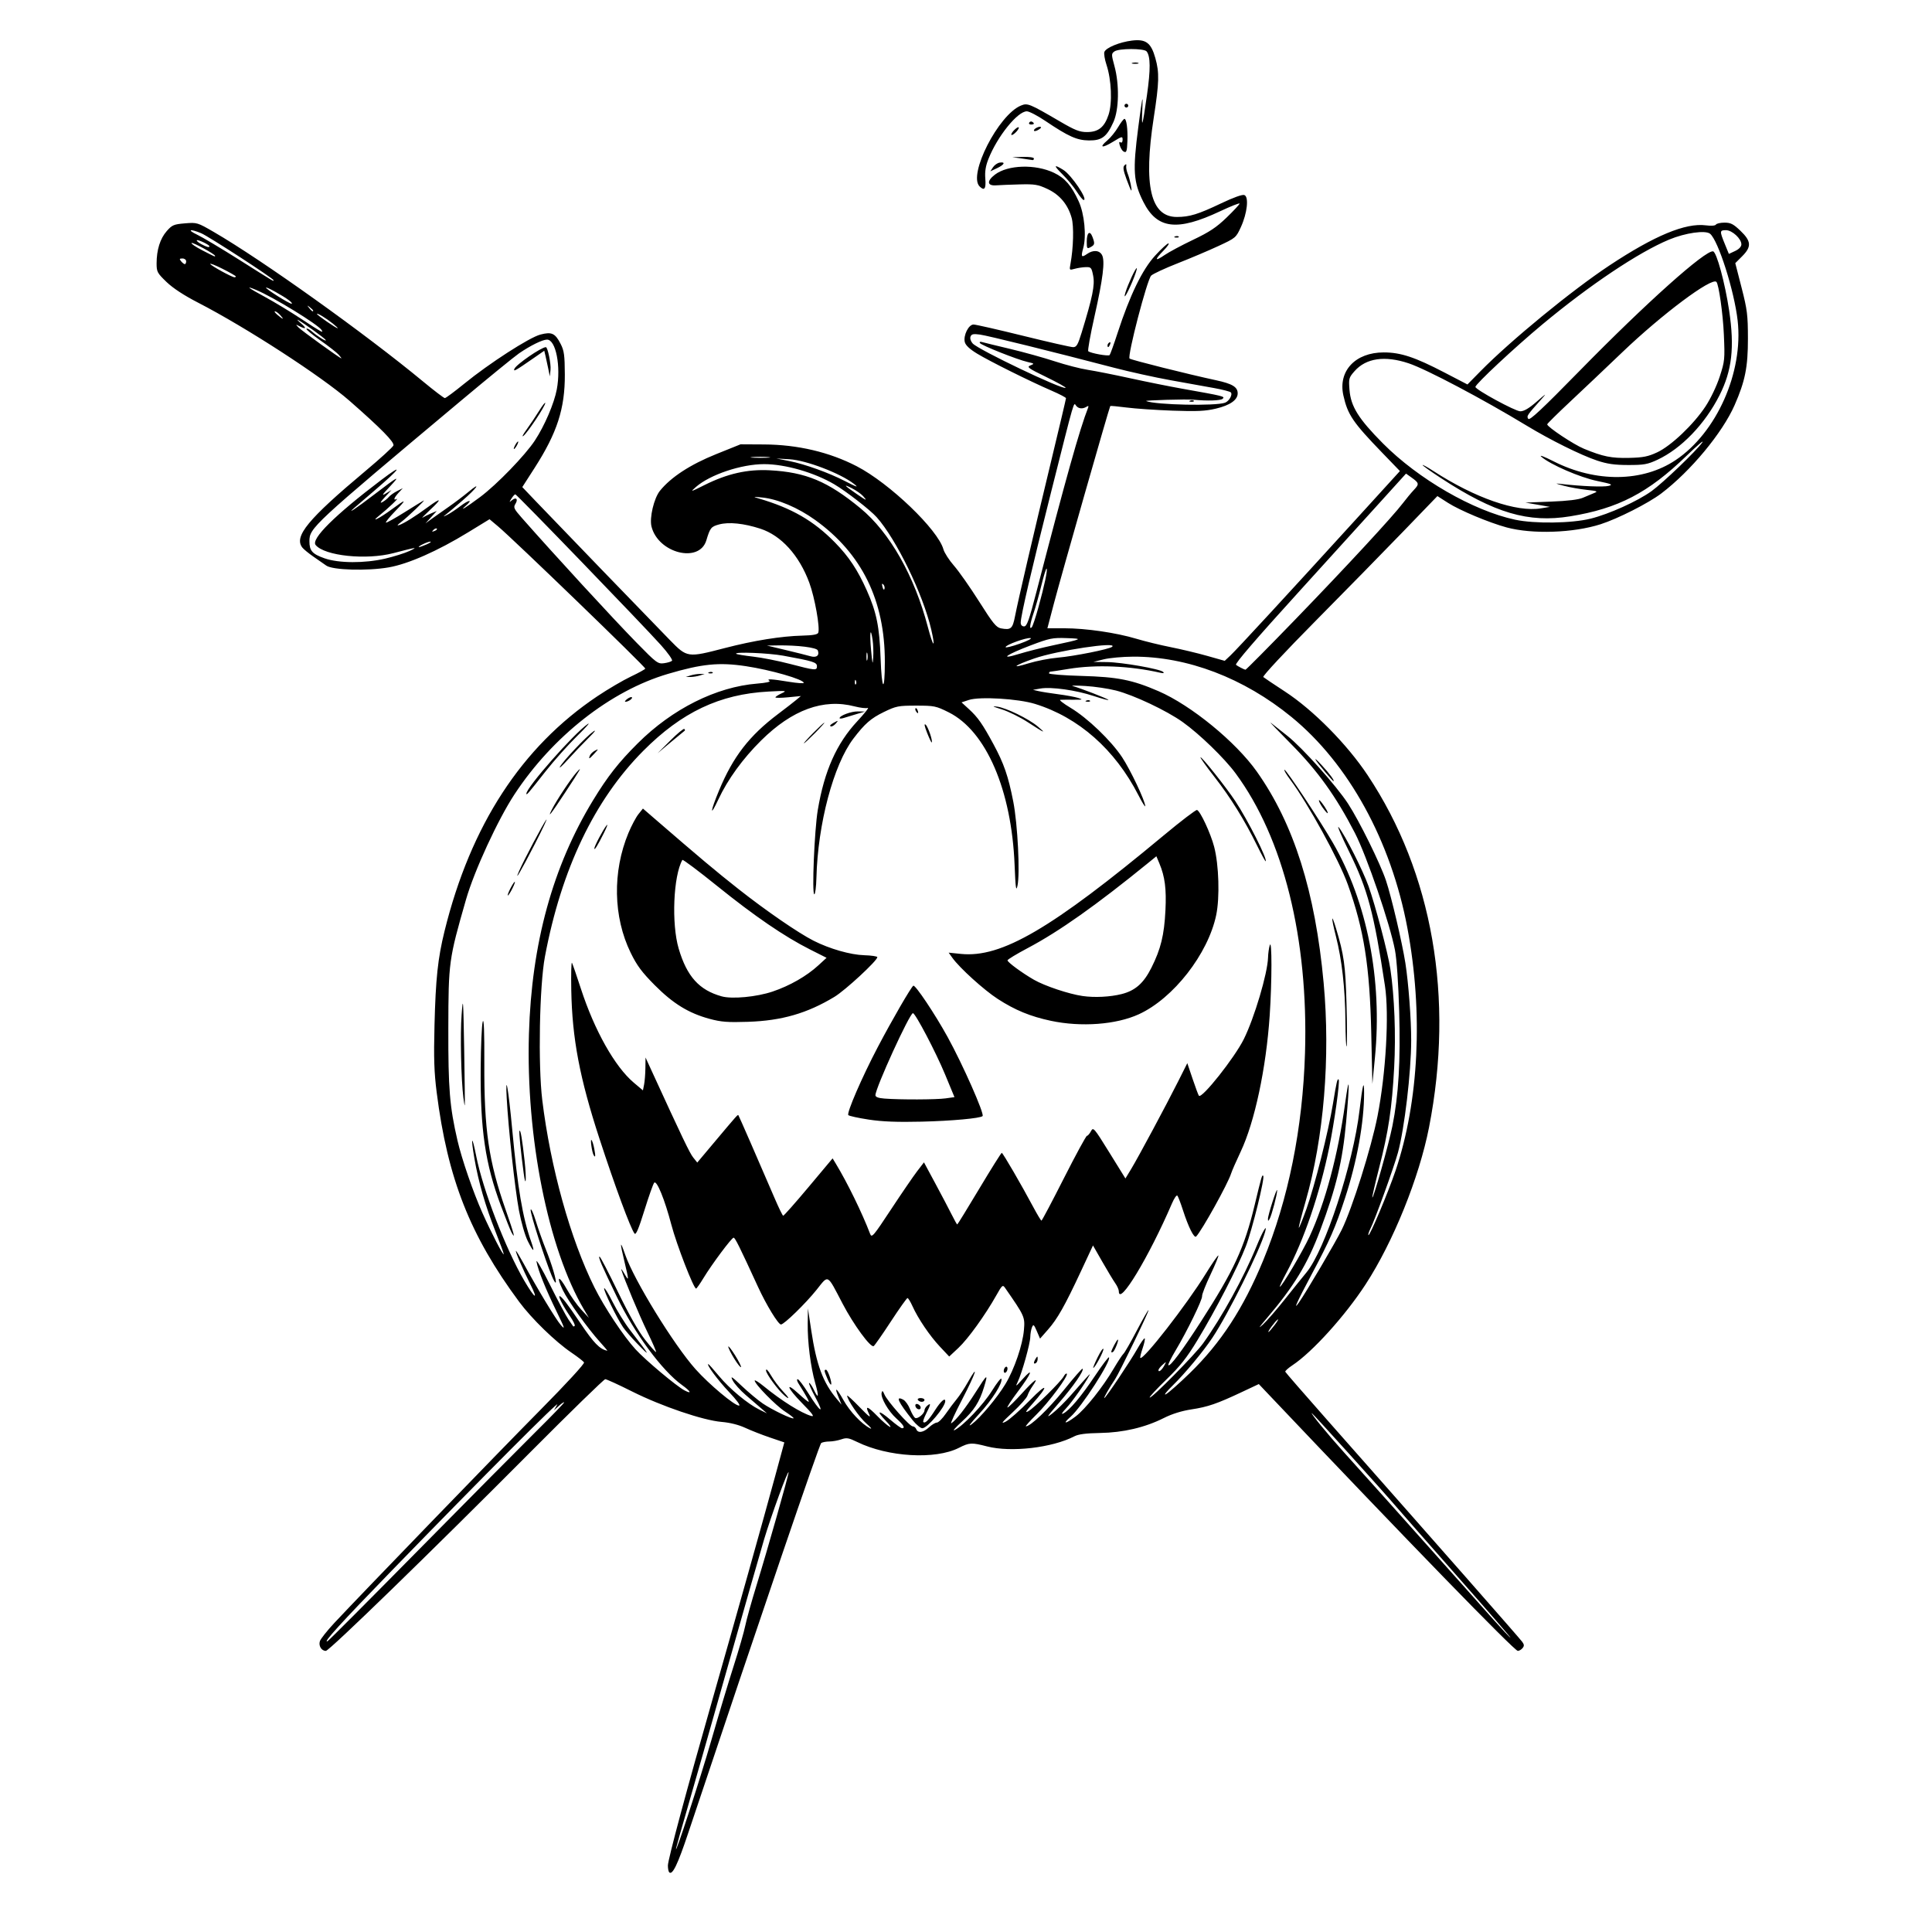 <?xml version="1.0" encoding="UTF-8" standalone="no"?>
<!-- Created with Inkscape (http://www.inkscape.org/) -->

<svg
   version="1.1"
   id="svg1"
   width="1024"
   height="1024"
   viewBox="0 0 1024 1024"
   sodipodi:docname="pumkin nl.svg"
   inkscape:version="1.3.2 (091e20e, 2023-11-25, custom)"
   xmlns:inkscape="http://www.inkscape.org/namespaces/inkscape"
   xmlns:sodipodi="http://sodipodi.sourceforge.net/DTD/sodipodi-0.dtd"
   xmlns="http://www.w3.org/2000/svg"
   xmlns:svg="http://www.w3.org/2000/svg">
  <defs
     id="defs1" />
  <sodipodi:namedview
     id="namedview1"
     pagecolor="#ffffff"
     bordercolor="#666666"
     borderopacity="1.0"
     inkscape:showpageshadow="2"
     inkscape:pageopacity="0.0"
     inkscape:pagecheckerboard="0"
     inkscape:deskcolor="#d1d1d1"
     inkscape:zoom="0.74023438"
     inkscape:cx="511.32454"
     inkscape:cy="512"
     inkscape:window-width="1920"
     inkscape:window-height="991"
     inkscape:window-x="1911"
     inkscape:window-y="-9"
     inkscape:window-maximized="1"
     inkscape:current-layer="g1" />
  <g
     inkscape:groupmode="layer"
     inkscape:label="Image"
     id="g1">
    <path
       style="fill:#000000"
       d="M 354.694,992.361 C 354.312,991.979 354,990.366 354,988.776 c 0,-3.117 9.812,-39.636 23.988,-89.276 11.634,-40.74 26.727,-94.52 32.835,-117 l 4.89,-18 -7.607,-2.577 C 403.923,760.506 398.025,758.194 395,756.785 c -3.448,-1.606 -8.112,-2.777 -12.5,-3.139 -9.812,-0.809 -31.821,-8.29 -47.491,-16.142 C 327.87,733.927 321.475,731 320.799,731 c -0.676,0 -18.579,17.438 -39.784,38.75 C 228.629,822.402 174.508,875 172.717,875 c -2.323,0 -3.962,-2.653 -3.173,-5.138 0.39,-1.228 3.893,-5.638 7.784,-9.798 14.958,-15.992 86.237,-89.683 109.023,-112.713 13.881,-14.03 23.606,-24.612 23.209,-25.255 -0.376,-0.608 -3.434,-2.974 -6.794,-5.256 -8.489,-5.765 -20.983,-17.918 -27.591,-26.838 C 249.114,654.825 237.249,624.702 231.452,579 c -1.355,-10.687 -1.597,-18.085 -1.161,-35.5 0.622,-24.813 1.766,-35.552 5.327,-50 13.828,-56.106 40.872,-97.653 81.053,-124.522 5.625,-3.761 13.625,-8.451 17.778,-10.422 4.153,-1.971 7.551,-3.855 7.551,-4.187 0,-1.042 -69.801,-68.479 -78.019,-75.375 l -4.519,-3.792 -11.307,6.921 c -16.259,9.953 -31.808,16.815 -42.156,18.604 -11.401,1.972 -29.619,1.451 -33.045,-0.944 -1.35,-0.944 -4.48,-3.122 -6.955,-4.84 -2.475,-1.718 -5.062,-3.844 -5.75,-4.724 -4.591,-5.878 2.954,-15.031 33.46,-40.595 7.795,-6.532 14.461,-12.607 14.812,-13.5 0.67,-1.702 -6.575,-9.076 -23.282,-23.7 C 170.437,199.466 130.231,173.409 105,160.42 97.519,156.569 91.665,152.733 88.25,149.443 83.363,144.736 83,144.058 83,139.636 c 0,-7.182 1.869,-13.157 5.358,-17.133 2.852,-3.25 3.74,-3.629 9.642,-4.121 6.395,-0.533 6.641,-0.459 15.275,4.545 25.737,14.92 80.36,53.948 111.016,79.322 5.814,4.812 10.984,8.75 11.489,8.75 0.504,0 5.148,-3.447 10.318,-7.66 13.194,-10.75 34.39,-24.434 40.267,-25.994 6.023,-1.599 7.874,-0.752 10.786,4.938 1.843,3.601 2.167,5.967 2.218,16.217 0.09,18.035 -4.076,30.911 -16.016,49.502 l -6.525,10.16 6.828,7.169 c 8.872,9.316 61.584,63.889 71.398,73.919 9.165,9.367 9.288,9.385 29.015,4.261 15.45,-4.013 30.027,-6.351 41.27,-6.62 5.449,-0.13 7.993,-0.592 8.347,-1.514 1.016,-2.648 -1.845,-18.672 -4.731,-26.5 -5.364,-14.549 -14.899,-25.069 -25.979,-28.666 -8.723,-2.831 -16.639,-3.648 -21.825,-2.252 -4.26,1.147 -4.773,1.786 -6.777,8.438 -3.713,12.323 -25.515,6.838 -29.067,-7.313 -1.16,-4.621 1.302,-15.034 4.485,-18.969 5.839,-7.218 16.051,-13.881 29.708,-19.381 l 13,-5.236 12.5,0.069 c 17.788,0.098 34.646,4.069 49.12,11.57 17.384,9.009 43.031,33.602 45.92,44.033 0.507,1.831 3.038,5.746 5.626,8.701 2.587,2.955 8.582,11.504 13.321,18.999 7.316,11.568 9.063,13.71 11.565,14.177 5.253,0.981 6.136,0.222 7.422,-6.386 1.672,-8.59 9.473,-42.096 18.981,-81.531 C 561.38,226.78 565,211.448 565,211.063 c 0,-0.386 -3.487,-2.208 -7.75,-4.05 -11.362,-4.909 -32.615,-15.483 -39.373,-19.588 -3.917,-2.38 -6.087,-4.413 -6.511,-6.102 -0.883,-3.519 2.004,-9.323 4.638,-9.323 1.12,0 12.97,2.7 26.333,6 13.363,3.3 25.261,6 26.442,6 1.805,0 2.523,-1.23 4.525,-7.75 5.786,-18.849 7.059,-25.111 6.108,-30.036 -0.849,-4.396 -1.113,-4.709 -3.911,-4.635 -1.65,0.043 -4.298,0.445 -5.884,0.892 -2.843,0.802 -2.875,0.765 -2.254,-2.579 1.575,-8.475 1.874,-19.98 0.634,-24.408 -1.991,-7.11 -6.307,-12.271 -12.815,-15.321 -5.012,-2.349 -6.74,-2.636 -14.681,-2.43 -4.95,0.128 -10.564,0.353 -12.475,0.5 -4.84,0.372 -5.158,-2.267 -0.685,-5.678 6.837,-5.215 21.431,-5.661 31.31,-0.957 5.787,2.755 9.254,6.767 13.091,15.147 3.016,6.588 4.158,18.341 2.401,24.705 -1.308,4.737 -0.979,5.25 2.016,3.152 3.211,-2.249 6.554,-2.009 7.935,0.571 1.676,3.131 0.532,12.383 -4.058,32.827 -2.161,9.625 -3.615,17.79 -3.232,18.145 1.157,1.07 10.651,2.783 11.322,2.044 0.344,-0.379 2.256,-5.695 4.249,-11.815 6.492,-19.928 13.062,-33.469 19.814,-40.838 3.294,-3.595 6.49,-6.536 7.103,-6.536 0.613,0 -0.552,1.706 -2.589,3.792 -4.905,5.023 -4.687,5.978 0.547,2.394 2.337,-1.601 9.159,-5.249 15.16,-8.108 8.655,-4.124 12.323,-6.563 17.75,-11.802 3.762,-3.632 6.84,-6.952 6.84,-7.378 0,-0.426 -4.612,1.395 -10.25,4.047 -22.885,10.765 -33.463,9.492 -40.73,-4.904 -5.304,-10.506 -5.718,-16.532 -2.718,-39.54 2.121,-16.273 2.528,-18.229 2.182,-10.5 -0.543,12.148 -0.059,10.836 2.431,-6.584 1.943,-13.592 1.89,-20.54 -0.176,-23.166 -1.325,-1.683 -14.781,-1.671 -17.087,0.015 -1.64,1.199 -1.638,1.605 0.032,7.75 2.651,9.755 2.413,23.088 -0.53,29.636 -3.54,7.877 -6.175,9.861 -12.987,9.784 C 570.788,74.363 566.332,72.368 554,64.058 c -4.125,-2.779 -8.511,-5.054 -9.747,-5.056 -4.921,-0.006 -15.606,13.242 -20.36,25.244 -1.494,3.771 -1.961,6.736 -1.655,10.504 0.433,5.332 -0.505,6.583 -3.038,4.05 -6.201,-6.201 9.997,-37.911 21.88,-42.833 3.542,-1.467 4.455,-1.096 20.882,8.504 C 569.762,69.028 572.242,70 576.077,70 c 6.084,0 9.281,-2.553 11.478,-9.166 2.063,-6.21 1.552,-18.515 -1.1,-26.52 -0.945,-2.853 -1.439,-5.913 -1.099,-6.801 0.863,-2.249 8.088,-5.214 14.65,-6.012 7.333,-0.892 10.075,1.167 12.35,9.276 2.19,7.806 2.055,12.774 -0.865,31.724 -5.54,35.957 -1.663,52.511 12.292,52.494 6.697,-0.008 11.247,-1.407 23.383,-7.189 6.587,-3.139 11.32,-4.833 12.373,-4.428 2.471,0.948 1.545,9.575 -1.815,16.914 -2.618,5.718 -2.77,5.846 -12.009,10.134 -5.147,2.389 -14.832,6.494 -21.523,9.122 -6.691,2.628 -13.004,5.56 -14.03,6.516 -2.142,1.995 -12.765,42.777 -11.456,43.98 0.797,0.733 30.832,8.266 45.793,11.486 8.671,1.866 11.5,3.576 11.5,6.952 0,3.49 -4.029,6.321 -11.524,8.094 -5.623,1.331 -10.08,1.54 -22.976,1.079 -8.8,-0.315 -19.767,-1.062 -24.37,-1.659 -4.604,-0.598 -8.502,-0.954 -8.663,-0.791 -0.47,0.476 -26.027,90.004 -29.844,104.546 l -3.478,13.25 9.049,0 c 11.326,0 27.421,2.348 38.114,5.56 4.505,1.353 12.692,3.353 18.192,4.444 5.5,1.091 14.19,3.168 19.312,4.617 l 9.312,2.635 3.06,-2.878 c 3.385,-3.184 30.907,-33.031 66.558,-72.183 l 23.242,-25.524 -9.258,-9.586 c -15.711,-16.268 -18.407,-20.238 -20.706,-30.496 -2.904,-12.958 6.355,-22.82 21.408,-22.804 8.999,0.01 16.45,2.479 32.212,10.675 l 12.14,6.312 6.86,-6.978 c 16.057,-16.333 48.313,-42.795 68.36,-56.08 23.898,-15.837 40.384,-22.691 51.176,-21.278 2.791,0.366 4.931,0.199 5.309,-0.412 0.348,-0.564 2.399,-1.025 4.557,-1.025 3.265,0 4.682,0.727 8.441,4.329 5.753,5.513 5.945,8.444 0.884,13.505 l -3.634,3.634 3.342,13.016 c 3.002,11.693 3.344,14.44 3.36,27.016 0.019,15.038 -1.484,22.537 -7.064,35.233 -6.473,14.728 -23.337,35.037 -38.87,46.812 -6.802,5.156 -22.984,13.365 -32.139,16.304 -14.437,4.634 -36.266,5.37 -49.861,1.681 -9.289,-2.521 -24.806,-9.024 -31.029,-13.005 l -5.626,-3.599 -18.131,18.787 c -9.972,10.333 -30.944,31.733 -46.603,47.557 -16.111,16.28 -28.068,29.118 -27.541,29.572 0.512,0.441 5.655,3.887 11.43,7.658 15.035,9.816 32.929,27.912 43.874,44.37 34.438,51.784 45.979,117.973 32.541,186.63 -5.213,26.636 -19.003,60.782 -33.607,83.219 -10.854,16.676 -28.241,35.906 -38.756,42.865 -2.264,1.498 -3.989,3.056 -3.834,3.463 0.155,0.406 9.957,11.69 21.782,25.075 62.817,71.102 102.409,116.138 103.837,118.114 1.051,1.455 1.078,2.162 0.128,3.307 -0.665,0.801 -1.789,1.457 -2.498,1.457 -1.812,0 -59.229,-59.088 -131.623,-135.454 l -5.656,-5.967 -8.844,4.163 c -13.351,6.285 -18.147,7.939 -26.852,9.259 -5.141,0.779 -10.297,2.386 -14.586,4.546 -10.009,5.04 -21.557,7.75 -33.906,7.956 -7.337,0.122 -11.418,0.652 -13.549,1.757 -11.762,6.105 -33.579,8.635 -46.282,5.368 -8.27,-2.127 -9.362,-2.071 -14.961,0.766 -12.488,6.328 -37.519,4.881 -53.881,-3.116 -4.478,-2.189 -5.606,-2.377 -8.399,-1.404 -1.774,0.619 -4.621,1.132 -6.327,1.14 -1.705,0.008 -3.659,0.37 -4.34,0.802 -1.001,0.636 -32.052,91.686 -70.483,206.682 -5.607,16.777 -8.396,22.548 -10.083,20.861 z M 376.985,922.5 c 3.794,-13.2 9.137,-30.975 11.874,-39.5 2.737,-8.525 5.507,-18.142 6.155,-21.37 0.648,-3.229 3.346,-12.904 5.996,-21.5 5.596,-18.155 17.008,-58.339 16.955,-59.7 -0.082,-2.111 -9.282,23.047 -13.008,35.57 -2.209,7.425 -11.014,38.25 -19.566,68.5 -8.553,30.25 -18.04,63.55 -21.084,74 -3.044,10.45 -5.713,19.9 -5.933,21 -1.247,6.249 12.78,-36.71 18.612,-57 z m -155.129,-101 c 26.031,-26.4 54.037,-54.644 62.236,-62.765 C 292.292,750.614 299,743.673 299,743.311 c 0,-0.363 -1.215,0.432 -2.699,1.765 l -2.699,2.424 1.748,-3 c 1.869,-3.208 -38.542,37.32 -87.77,88.023 -27.046,27.856 -36.744,38.52 -33.983,37.366 C 174.109,869.675 195.825,847.9 221.856,821.5 Z m 550.928,14.41 C 757.228,818.26 742.7,801.704 740.5,799.117 733.364,790.728 695.718,749 695.287,749 c -0.756,0 8.528,11.317 16.953,20.665 15.113,16.768 29.294,32.609 49.878,55.715 11.21,12.584 24.342,27.322 29.181,32.75 4.84,5.428 9.018,9.87 9.285,9.87 0.267,0 -12.243,-14.441 -27.799,-32.09 z M 492.406,756.5 c 1.484,-1.375 3.359,-2.5 4.167,-2.5 0.808,0 2.922,-2.105 4.698,-4.677 1.776,-2.572 4.389,-6.06 5.806,-7.75 1.417,-1.69 4.053,-5.687 5.857,-8.882 6.252,-11.07 4.211,-4.783 -2.855,8.797 -3.905,7.504 -6.564,13.312 -5.909,12.907 2.532,-1.565 7.567,-7.996 13.08,-16.708 6.096,-9.634 6.553,-9.905 4.327,-2.568 -2.42,7.973 -5.291,12.454 -11.785,18.389 -3.46,3.163 -5.167,5.169 -3.792,4.458 4.732,-2.447 15.147,-13.428 19.768,-20.843 2.546,-4.086 4.791,-6.945 4.988,-6.354 0.756,2.269 -4.91,11.199 -11.931,18.8 -4.637,5.02 -6.041,6.978 -3.825,5.332 4.552,-3.381 13.586,-14.153 17.923,-21.372 4.698,-7.819 9.107,-20.709 9.777,-28.581 0.592,-6.962 0.426,-7.333 -10.003,-22.357 -1.228,-1.77 -1.569,-1.476 -4.645,4 -5.819,10.36 -14.982,23.071 -20.045,27.807 l -4.907,4.59 -4.931,-5.243 C 492.785,708.018 486.583,698.86 483.598,692.227 482.552,689.902 481.38,688 480.993,688 c -0.387,0 -4.359,5.593 -8.828,12.428 -4.468,6.836 -8.561,12.699 -9.096,13.029 -1.613,0.997 -10.61,-11.279 -16.461,-22.458 -8.403,-16.056 -7.338,-15.485 -13.794,-7.394 C 427.064,690.81 415.576,702 413.931,702 412.482,702 406.164,691.648 401.755,682.05 391.958,660.726 389.613,656 388.83,656 c -1.038,0 -11.569,14.119 -16.032,21.493 -1.814,2.997 -3.55,5.463 -3.857,5.478 -1.283,0.065 -10.344,-23.323 -13.102,-33.821 -3.512,-13.367 -7.712,-23.677 -9.085,-22.304 -0.519,0.519 -2.851,7.088 -5.184,14.599 -3.096,9.972 -4.516,13.305 -5.262,12.355 -2.061,-2.624 -10.318,-24.967 -18.589,-50.301 -10.495,-32.146 -14.46,-53.043 -14.931,-78.683 -0.158,-8.626 0.008,-15.15 0.369,-14.5 0.361,0.651 2.492,6.827 4.735,13.725 7.193,22.121 18.019,41.354 28.03,49.796 l 4.843,4.084 0.617,-3.086 c 0.339,-1.697 0.65,-5.617 0.691,-8.711 l 0.074,-5.625 2.981,6.5 c 16.594,36.181 20.41,44.143 22.273,46.48 l 2.158,2.706 8.97,-10.677 c 12.318,-14.663 12.478,-14.843 12.839,-14.401 0.299,0.366 10.653,24.079 19.322,44.252 2.094,4.873 4.079,8.923 4.41,9 0.331,0.077 6.361,-6.731 13.4,-15.128 l 12.798,-15.268 1.682,2.768 c 6.104,10.047 13.986,26.177 18.193,37.229 0.868,2.281 1.684,1.327 11.131,-13.011 5.607,-8.51 11.82,-17.588 13.806,-20.173 l 3.611,-4.701 6.035,11.212 c 3.319,6.167 7.214,13.575 8.655,16.462 1.441,2.888 2.767,5.25 2.947,5.25 0.18,0 5.441,-8.55 11.692,-19 6.251,-10.45 11.608,-18.983 11.906,-18.963 0.585,0.04 10.423,16.963 16.682,28.696 2.122,3.978 4.084,7.233 4.359,7.234 0.275,5.4e-4 5.627,-10.117 11.892,-22.483 C 570.158,612.118 575.656,602 576.11,602 c 0.454,0 1.403,-1.086 2.108,-2.414 1.236,-2.328 1.585,-1.925 9.782,11.308 l 8.5,13.721 3.062,-5.058 c 3.816,-6.304 18.6,-33.874 24.966,-46.558 l 4.768,-9.5 2.833,8.397 c 1.558,4.619 3.055,8.62 3.328,8.893 1.621,1.621 18.876,-20.151 23.768,-29.989 5.624,-11.309 12.617,-34.856 12.86,-43.301 0.063,-2.2 0.475,-5.125 0.916,-6.5 1.197,-3.738 1.177,19.215 -0.033,37.17 -1.887,28.012 -7.954,56.505 -15.373,72.201 -2.373,5.021 -4.661,10.253 -5.085,11.628 -1.614,5.24 -15.426,30.129 -18.518,33.369 -1.058,1.108 -4.078,-4.896 -6.977,-13.869 -1.244,-3.85 -2.59,-7.362 -2.992,-7.804 -0.401,-0.442 -1.683,1.412 -2.848,4.12 C 608.929,666.282 593,692.621 593,684.404 c 0,-0.878 -0.844,-2.79 -1.876,-4.25 -1.032,-1.46 -4.113,-6.565 -6.847,-11.345 l -4.971,-8.691 -6.391,13.691 c -8.557,18.331 -12.443,25.209 -17.464,30.911 l -4.21,4.78 -1.723,-4 c -1.523,-3.537 -1.819,-3.769 -2.55,-2 -0.455,1.1 -0.859,3.412 -0.898,5.138 -0.081,3.627 -4.4,19.061 -6.634,23.706 -1.363,2.834 -1.105,2.697 2.52,-1.344 6.223,-6.936 4.787,-3.067 -2.398,6.46 -3.543,4.697 -6.047,8.54 -5.564,8.54 0.482,0 3.921,-3.36 7.64,-7.468 6.695,-7.392 9.426,-9.263 5.605,-3.84 -1.088,1.544 -2.286,3.8 -2.662,5.013 -0.377,1.213 -3.923,5.214 -7.881,8.89 -5.75,5.341 -6.493,6.332 -3.697,4.929 1.925,-0.966 7.728,-6.091 12.896,-11.39 9.526,-9.768 10.341,-8.189 1.114,2.158 -3.384,3.794 -3.876,4.707 -2,3.704 2.997,-1.602 17.304,-15.681 18.787,-18.488 0.579,-1.095 1.313,-1.731 1.632,-1.413 1.006,1.006 -9.514,15.146 -16.111,21.654 -3.484,3.438 -5.994,6.248 -5.577,6.245 2.462,-0.016 11.981,-9.123 20.146,-19.272 5.191,-6.452 9.644,-11.525 9.896,-11.272 0.919,0.919 -4.839,9.259 -12.463,18.049 -6.53,7.53 -7.105,8.45 -3.519,5.631 2.358,-1.853 6.709,-6.128 9.671,-9.5 10.079,-11.476 10.688,-12.13 9.894,-10.631 -2.336,4.414 -9.088,13.989 -12.249,17.372 -2.291,2.452 -2.862,3.485 -1.556,2.815 3.347,-1.716 9.471,-8.986 16.822,-19.971 3.785,-5.656 7.099,-10.066 7.366,-9.799 1.524,1.524 -14.522,26.419 -20.298,31.49 -4.681,4.11 -2.749,3.962 2.72,-0.208 5.132,-3.913 14.294,-15.43 20.049,-25.2 2.268,-3.85 4.636,-7.45 5.263,-8 0.627,-0.55 3.786,-6.05 7.021,-12.223 3.235,-6.173 6.038,-11.067 6.228,-10.877 0.428,0.428 -15.41,33.157 -17.711,36.6 -3.252,4.865 -6.179,10 -5.701,10 0.712,0 13.801,-19.55 17.615,-26.309 1.803,-3.195 3.505,-5.582 3.783,-5.304 0.278,0.278 -0.219,2.631 -1.104,5.229 -0.885,2.598 -1.441,4.892 -1.236,5.098 1.477,1.477 24.553,-28.164 34.617,-44.466 3.482,-5.639 6.525,-10.058 6.763,-9.82 0.238,0.238 -1.648,4.828 -4.193,10.2 -2.544,5.371 -4.537,10.465 -4.428,11.32 0.236,1.847 -7.913,18.571 -14.052,28.837 -2.395,4.006 -4.12,7.518 -3.833,7.805 0.901,0.901 7.209,-7.546 17.231,-23.079 17.493,-27.111 23.039,-39.107 28.437,-61.509 3.851,-15.98 3.982,-16.43 4.617,-15.795 0.973,0.973 -5.806,28.489 -9.187,37.295 -4.205,10.95 -15.991,33.82 -25.687,49.839 -5.648,9.333 -9.137,13.748 -16.478,20.854 -5.122,4.958 -9.09,9.238 -8.817,9.511 0.805,0.805 23.998,-22.716 28.303,-28.704 10.042,-13.966 21.563,-34.899 28.344,-51.5 3.291,-8.056 5.866,-12.344 4.504,-7.5 -2.751,9.782 -19.482,43.378 -27.89,56 -4.912,7.374 -14.664,19.101 -21.103,25.376 -3.316,3.232 -4.918,5.301 -3.56,4.597 1.358,-0.703 7.057,-5.742 12.664,-11.197 16.456,-16.011 28.364,-34.289 38.835,-59.61 13.414,-32.439 21.014,-70.123 22.219,-110.167 1.82,-60.509 -11.382,-113.67 -36.775,-148.087 -5.955,-8.071 -19.119,-20.83 -28.087,-27.223 -8.526,-6.077 -25.879,-14.274 -35.346,-16.695 -4.042,-1.034 -11.316,-2.114 -16.164,-2.401 -4.848,-0.287 -7.914,-0.28 -6.814,0.015 4.096,1.099 18.575,6.703 18.971,7.343 0.226,0.365 -3.275,-0.556 -7.78,-2.048 -9.43,-3.123 -22.539,-4.961 -28.255,-3.961 l -3.935,0.688 3,0.693 c 1.65,0.381 6.375,1.13 10.5,1.665 4.125,0.535 8.85,1.412 10.5,1.949 2.69,0.876 2.432,0.972 -2.5,0.934 -3.025,-0.024 -6.175,-0.002 -7,0.048 -0.825,0.05 1.621,1.963 5.435,4.251 8.967,5.38 21.383,17.282 27.276,26.146 4.405,6.625 12.295,23.292 12.284,25.949 -0.003,0.679 -1.62,-1.916 -3.594,-5.766 -12.434,-24.25 -31.728,-41.278 -54.858,-48.416 -8.948,-2.761 -29.31,-3.976 -35.025,-2.09 l -3.885,1.282 3.933,3.599 c 4.721,4.321 7.209,7.88 13.015,18.618 5.524,10.217 7.844,16.946 10.471,30.374 2.34,11.962 3.651,38.32 2.22,44.632 -0.737,3.252 -1.02,1.193 -1.512,-11 -1.606,-39.792 -15.078,-71.017 -34.925,-80.946 C 496.096,374.182 495.211,374 485.587,374 c -9.482,0 -10.599,0.22 -17.116,3.38 -6.854,3.322 -10.123,6.178 -16.167,14.12 -10.534,13.844 -18.866,45.216 -19.585,73.745 -0.121,4.81 -0.625,8.747 -1.12,8.75 -1.348,0.007 0.057,-34.015 1.844,-44.667 3.481,-20.747 9.93,-35.228 20.967,-47.089 3.899,-4.189 6.382,-7.352 5.517,-7.028 -0.864,0.324 -4,-0.041 -6.968,-0.811 -16.511,-4.283 -33.075,1.763 -49.561,18.089 -9.67,9.576 -17.683,20.617 -22.62,31.167 -4.654,9.945 -4.421,6.761 0.346,-4.725 7.414,-17.863 15.996,-28.975 31.279,-40.493 3.902,-2.941 8.22,-6.287 9.595,-7.435 l 2.5,-2.087 -6.75,0.659 c -3.712,0.362 -6.75,0.383 -6.75,0.045 0,-0.337 1.462,-1.292 3.25,-2.121 3.071,-1.424 2.683,-1.477 -7.026,-0.955 -25.735,1.382 -45.883,10.928 -66.239,31.385 -25.882,26.01 -43.439,62.731 -52.149,109.072 -2.902,15.443 -3.688,57.407 -1.423,76 4.366,35.841 14.955,73.874 27.662,99.358 5.295,10.619 15.438,25.896 21.799,32.832 5.331,5.814 21.753,19.577 25.962,21.76 4.073,2.113 3.328,0.506 -1.311,-2.825 -10.581,-7.599 -25.158,-27.318 -34.56,-46.751 -8.141,-16.827 -10.099,-21.387 -9.164,-21.336 0.384,0.021 4.745,8.394 9.69,18.606 5.872,12.128 10.877,20.955 14.428,25.45 2.991,3.785 5.605,6.715 5.811,6.509 0.205,-0.205 -1.89,-5.038 -4.655,-10.738 -4.272,-8.806 -12.236,-27.846 -13.746,-32.865 -0.248,-0.825 0.457,0.075 1.568,2 2.54,4.403 2.548,3.982 0.11,-6.187 -2.575,-10.74 -2.453,-11.937 0.384,-3.757 4.66,13.438 25.75,47.753 37.283,60.662 C 375.865,733.767 389.272,745 391.686,745 c 0.935,0 -1.211,-2.926 -5.316,-7.25 -5.835,-6.146 -12.207,-14.75 -10.924,-14.75 0.209,0 2.714,2.812 5.566,6.25 5.696,6.864 15.257,14.822 21.487,17.883 l 4,1.966 -3,-2.601 c -1.65,-1.431 -5.368,-4.636 -8.262,-7.123 -2.894,-2.487 -5.991,-5.951 -6.882,-7.698 -1.371,-2.688 -0.639,-2.245 4.762,2.881 3.51,3.332 8.533,7.524 11.161,9.318 4.897,3.341 15.673,8.507 16.345,7.835 0.206,-0.206 -1.854,-1.819 -4.578,-3.584 C 411.186,744.977 400,733.552 400,731.736 c 0,-0.507 2.138,0.822 4.75,2.954 9.59,7.827 19.874,14.263 25.25,15.801 1.888,0.54 0.676,-1.14 -4.946,-6.859 -7.924,-8.061 -9.156,-11.747 -1.597,-4.779 2.474,2.28 4.77,4.146 5.102,4.146 0.542,0 -1.256,-3.269 -5.363,-9.75 -0.788,-1.244 -0.974,-2.25 -0.414,-2.25 0.556,0 3.078,3.316 5.604,7.368 6.366,10.214 8.893,11.775 3.854,2.382 -2.286,-4.263 -3.809,-7.75 -3.383,-7.75 0.425,0 1.551,1.631 2.501,3.624 2.515,5.275 2.808,3.749 0.702,-3.657 -2.439,-8.575 -4.086,-21.719 -3.95,-31.519 l 0.11,-7.948 1.732,11.5 c 2.788,18.509 6.228,27.757 13.577,36.5 l 2.522,3 -1.584,-3.858 c -2.452,-5.971 -1.188,-5.256 2.593,1.466 3.423,6.086 9.545,12.582 14.045,14.903 1.317,0.679 0.46,-0.449 -1.903,-2.506 -3.739,-3.255 -10.166,-12.563 -10.193,-14.763 -0.005,-0.418 2.94,2.282 6.545,6 5.249,5.413 6.24,6.112 4.974,3.509 -2.183,-4.49 -0.74,-4.066 4.513,1.327 2.452,2.517 5.358,5.047 6.458,5.622 1.1,0.575 0.229,-0.801 -1.935,-3.059 -5.444,-5.678 -4.023,-6.06 2.339,-0.63 2.893,2.469 5.672,4.489 6.178,4.489 1.84,0 0.834,-1.748 -2.975,-5.167 -4.322,-3.88 -8.442,-11.074 -7.823,-13.658 0.31,-1.294 0.645,-1.087 1.47,0.907 1.441,3.482 13.351,16.918 14.997,16.918 0.722,0 1.571,0.675 1.888,1.5 0.859,2.24 3.729,1.816 6.767,-1 z m -8.669,-3.75 c -7.8,-9.757 -9.384,-13.237 -4.942,-10.86 1.081,0.579 2.676,2.827 3.544,4.996 0.868,2.169 2.075,4.251 2.683,4.627 1.273,0.787 4.979,-2.225 4.979,-4.045 0,-0.672 0.675,-1.783 1.5,-2.467 2.026,-1.681 1.888,-0.681 -0.57,4.137 -1.138,2.231 -1.843,4.284 -1.567,4.56 0.95,0.95 2.807,-0.925 6.25,-6.307 C 498.61,742.705 501,740.594 501,742.632 501,745.735 491.49,757 488.871,757 c -0.955,0 -3.266,-1.913 -5.134,-4.25 z m 1.722,-6.817 c -0.363,-0.587 -0.419,-1.307 -0.126,-1.6 0.716,-0.716 2.667,0.546 2.667,1.726 0,1.278 -1.726,1.193 -2.541,-0.126 z M 486.5,742 c -0.34,-0.55 0.309,-1 1.441,-1 1.132,0 2.059,0.45 2.059,1 0,0.55 -0.648,1 -1.441,1 -0.793,0 -1.719,-0.45 -2.059,-1 z m -70.626,-2.25 c -3.329,-2.759 -9.874,-11.642 -9.865,-13.389 0.006,-1.155 1.007,-0.154 2.638,2.639 1.446,2.475 4.233,6.188 6.193,8.25 3.488,3.669 4.032,4.986 1.033,2.5 z m 22.639,-9.064 C 436.769,726.511 436.694,726 437.832,726 c 0.94,0 3.351,7.15 2.648,7.853 -0.25,0.25 -1.135,-1.175 -1.968,-3.167 z M 532,726.618 c 0,-0.825 0.45,-1.778 1,-2.118 0.55,-0.34 1,0.057 1,0.882 0,0.825 -0.45,1.778 -1,2.118 -0.55,0.34 -1,-0.057 -1,-0.882 z M 389.117,720.035 C 387.402,717.249 386,714.428 386,713.766 c 0,-0.662 1.625,1.395 3.612,4.57 1.986,3.176 3.389,5.997 3.117,6.269 -0.272,0.272 -1.897,-1.784 -3.612,-4.57 z M 581.744,719.449 c 1.497,-3.053 2.882,-5.072 3.077,-4.487 0.344,1.033 -4.457,10.038 -5.352,10.038 -0.246,0 0.778,-2.498 2.275,-5.551 z m -33.729,2.86 C 548.024,721.864 548.467,720.825 549,720 c 0.835,-1.293 0.971,-1.266 0.985,0.191 0.008,0.93 -0.435,1.969 -0.985,2.309 -0.55,0.34 -0.993,0.254 -0.985,-0.191 z M 337.369,711.75 c -2.785,-2.888 -5.981,-6.6 -7.104,-8.25 -3.313,-4.869 -10.432,-19.497 -10.049,-20.648 0.195,-0.584 2.235,2.698 4.534,7.293 2.299,4.595 6.451,11.279 9.225,14.854 10.822,13.945 11.357,15.009 3.393,6.75 z M 589,716.509 C 589,715.597 591.987,710 592.474,710 c 0.722,0 -1.619,5.972 -2.572,6.561 C 589.406,716.867 589,716.844 589,716.509 Z M 672.049,646 c -0.015,-2.007 4.765,-16.876 4.869,-15.144 0.111,1.853 -2.894,13.291 -3.98,15.144 -0.781,1.333 -0.88,1.333 -0.89,0 z M 314.65,612.242 c -0.866,-1.402 -1.923,-8.75 -1.155,-8.032 0.418,0.391 1.092,2.528 1.498,4.75 0.717,3.923 0.621,4.842 -0.343,3.282 z M 460.5,593.411 c -5.5,-0.833 -10.388,-1.901 -10.861,-2.374 -1.034,-1.033 7.187,-20.03 15.596,-36.037 7.52,-14.316 17.649,-31.81 18.844,-32.549 1.019,-0.63 11.459,14.98 18.176,27.177 8.036,14.592 19.631,40.819 18.532,41.918 -1.184,1.184 -16.389,2.574 -32.287,2.952 -12.932,0.307 -20.815,0.001 -28,-1.087 z m 40.695,-11.249 4.695,-0.662 -4.95,-11.96 C 496.067,557.765 485.176,537 483.873,537 482.141,537 464,576.682 464,580.471 c 0,0.974 1.491,1.537 4.75,1.794 8.225,0.649 27.554,0.587 32.445,-0.103 z M 557,541.053 c -10.878,-2.312 -18.962,-5.638 -28.16,-11.587 -7.284,-4.711 -20.203,-16.405 -24.033,-21.754 l -1.996,-2.788 6.479,0.664 c 21.508,2.204 47.975,-13.27 107.656,-62.939 9.045,-7.528 16.92,-13.534 17.5,-13.347 1.727,0.556 7.223,12.364 9.09,19.53 2.505,9.616 3.02,26.883 1.079,36.167 -4.309,20.607 -22.719,44.207 -41.02,52.585 -12.024,5.505 -30.528,6.882 -46.595,3.468 z m 37.5,-14.179 c 7.212,-1.825 11.647,-5.742 15.749,-13.91 5.012,-9.98 6.801,-17.291 7.46,-30.495 0.565,-11.302 -0.278,-17.839 -3.197,-24.8 l -1.607,-3.832 -4.203,3.422 c -27.644,22.511 -47.321,36.422 -64.02,45.26 C 538.807,505.629 534,508.546 534,509.001 c 0,1 7.793,6.726 14,10.287 5.777,3.314 18.5,7.565 25.803,8.621 6.334,0.916 14.621,0.502 20.697,-1.036 z m -218.384,13.145 c -11.122,-3.007 -19.41,-8.102 -29.15,-17.918 -6.771,-6.824 -9.393,-10.357 -12.691,-17.101 -9.268,-18.949 -9.719,-43.021 -1.191,-63.5 1.603,-3.85 3.988,-8.337 5.299,-9.972 l 2.383,-2.972 5.367,4.641 c 25.041,21.653 33.169,28.478 45.367,38.09 14.561,11.474 31.616,23.207 39.693,27.306 8.478,4.303 19.541,7.473 26.85,7.694 3.827,0.116 6.958,0.58 6.958,1.032 0,1.857 -16.949,17.539 -22.738,21.039 -14.441,8.73 -27.949,12.633 -45.762,13.224 -10.806,0.359 -14.246,0.095 -20.384,-1.565 z m 33.374,-14.475 c 9.136,-3.077 18.077,-8.202 24.307,-13.934 l 4.298,-3.953 -8.798,-4.434 c -13.522,-6.815 -29.354,-17.64 -49.163,-33.615 -9.927,-8.006 -18.233,-14.23 -18.459,-13.832 -4.795,8.472 -5.849,33.836 -1.954,47.033 4.352,14.746 10.852,21.959 22.778,25.278 5.527,1.538 18.504,0.315 26.99,-2.543 z m 256.767,-77.424 c -6.653,-13.519 -13.947,-25.27 -22.493,-36.238 -4.331,-5.558 -7.699,-10.281 -7.485,-10.495 0.542,-0.542 13.573,15.841 18.384,23.113 6.755,10.21 17.264,31.027 16.145,31.979 -0.17,0.144 -2.217,-3.617 -4.551,-8.358 z m -351.242,1.596 c -0.023,-1.179 4.597,-9.935 6.446,-12.217 0.891,-1.1 0.271,0.7 -1.379,4 -3.292,6.585 -5.043,9.424 -5.067,8.217 z m 40.265,-57.219 c 3.729,-3.724 7.067,-6.484 7.417,-6.134 0.35,0.35 0.449,0.762 0.219,0.916 -0.229,0.154 -3.567,2.914 -7.417,6.134 l -7,5.854 z M 431,388.5 c 2.987,-3.025 5.657,-5.5 5.932,-5.5 0.275,0 -1.944,2.475 -4.932,5.5 -2.987,3.025 -5.657,5.5 -5.932,5.5 -0.275,0 1.944,-2.475 4.932,-5.5 z m 60.371,-0.118 c -1.413,-3.6 -1.668,-5.043 -0.757,-4.287 1.283,1.065 3.896,8.744 3.202,9.411 -0.174,0.167 -1.274,-2.139 -2.445,-5.123 z m 53.534,-5.504 c -4.177,-2.721 -10.477,-5.833 -14,-6.915 -4.857,-1.492 -5.438,-1.839 -2.405,-1.434 4.813,0.643 16.653,6.415 21.5,10.481 4.873,4.088 3.705,3.599 -5.095,-2.132 z M 440,384.535 c 0,-0.256 1.012,-1.004 2.25,-1.664 2.04,-1.087 2.122,-1.044 0.878,0.465 C 441.85,384.885 440,385.594 440,384.535 Z m 5,-3.893 c 0,-1.36 6.181,-3.637 9.7,-3.575 l 3.8,0.068 -4.5,1.337 c -2.475,0.736 -5.513,1.658 -6.75,2.049 -1.238,0.391 -2.25,0.446 -2.25,0.121 z m 40.459,-3.709 c -0.363,-0.587 -0.445,-1.281 -0.183,-1.543 0.262,-0.262 0.743,0.218 1.069,1.067 0.676,1.762 0.1,2.072 -0.886,0.477 z m 90.354,-5.617 c 0.722,-0.289 1.584,-0.253 1.917,0.079 0.332,0.332 -0.258,0.569 -1.312,0.525 -1.165,-0.048 -1.402,-0.285 -0.604,-0.604 z m 41.328,352.377 c 1.143,-2.179 1.136,-2.181 -0.995,-0.289 -1.18,1.048 -2.146,2.312 -2.146,2.809 0,1.408 1.865,-0.089 3.14,-2.52 z M 317.887,711.154 c -6.375,-7.042 -16.824,-21.649 -19.594,-27.391 -3.677,-7.623 -2.114,-8.056 2.07,-0.574 2.042,3.652 5.526,8.591 7.743,10.975 l 4.029,4.336 -2.652,-4.5 c -18.976,-32.194 -30.745,-91.167 -29.135,-146 1.408,-47.981 12.624,-88.82 34.025,-123.894 7.711,-12.638 13.47,-19.976 23.626,-30.106 18.337,-18.289 41.64,-29.95 63.312,-31.682 4.752,-0.38 7.298,-0.95 6.5,-1.456 -1.845,-1.17 1.029,-1.028 10.438,0.514 4.263,0.699 7.75,0.949 7.75,0.556 0,-1.826 -17.481,-6.868 -30.692,-8.852 C 381.1,350.946 372.089,351.842 354,357.185 323.621,366.158 292.919,390.258 272.703,421 c -8.837,13.438 -21.358,40.614 -25.723,55.828 -9.112,31.759 -9.279,32.978 -9.356,68.172 -0.07,32.117 0.696,41.506 4.854,59.5 2.27,9.826 8.284,27.307 13.143,38.206 4.802,10.773 11.319,23.37 11.357,21.956 0.013,-0.461 -1.964,-5.861 -4.392,-12 -5.311,-13.428 -8.982,-26.166 -11.131,-38.619 -2.033,-11.78 -1.318,-12.849 0.932,-1.395 3.512,17.874 15.549,49.12 25.461,66.092 5.606,9.599 7.748,10.91 3.274,2.003 C 277.038,672.614 272.902,663 273.489,663 c 0.208,0 1.913,2.812 3.789,6.25 7.66,14.035 17.348,30.064 19.981,33.061 2.402,2.732 2.103,1.757 -2.084,-6.811 -5.856,-11.981 -9.998,-22.233 -10.794,-26.716 -0.321,-1.806 2.849,3.612 7.044,12.041 4.195,8.429 8.627,16.754 9.848,18.5 1.222,1.746 2.335,3.362 2.474,3.591 0.139,0.229 0.522,0.148 0.85,-0.18 0.328,-0.328 -0.734,-2.541 -2.359,-4.917 C 298.646,692.571 295.725,687 296.564,687 c 1.036,0 4.191,4.069 10.855,14 7.289,10.863 10.424,14.096 14.468,14.921 0.213,0.043 -1.587,-2.102 -4,-4.767 z m -25.389,-34.796 c -3.64,-8.672 -11.6,-33.567 -11.24,-35.154 0.213,-0.937 1.418,1.671 2.678,5.796 1.26,4.125 3.646,10.875 5.302,15 3.248,8.09 5.938,17.158 5.284,17.812 -0.223,0.223 -1.133,-1.332 -2.024,-3.453 z m -12.787,-18.606 c -1.47,-2.949 -3.515,-10.076 -4.663,-16.252 -2.145,-11.536 -5.607,-43.313 -6.483,-59.5 -0.784,-14.476 0.927,-4.765 2.907,16.5 2.923,31.401 5.485,46.622 10,59.419 2.166,6.138 1.344,6.06 -1.761,-0.167 z m -8.679,-4.694 c -0.572,-1.068 -3.088,-7.419 -5.592,-14.113 -8.222,-21.981 -10.903,-40.181 -10.67,-72.446 0.087,-12.1 0.577,-23.35 1.088,-25 0.623,-2.011 0.9,5.246 0.842,22 -0.124,35.412 2.269,51.844 11.321,77.75 4.554,13.032 5.362,16.199 3.012,11.808 z m 6.536,-31.217 c -1.589,-11.825 -2.61,-22.132 -2.23,-22.512 0.587,-0.587 1.44,4.453 2.713,16.02 1.062,9.662 0.664,15.024 -0.482,6.491 z m -31.958,-40 c -1.225,-9.82 -1.733,-33.42 -0.948,-44.016 0.762,-10.283 0.887,-8.61 1.356,18.174 0.284,16.225 0.43,29.654 0.325,29.842 -0.105,0.188 -0.435,-1.612 -0.733,-4 z M 269.084,474.5 c 0,-0.55 0.862,-2.575 1.916,-4.5 1.054,-1.925 1.916,-3.05 1.916,-2.5 0,0.55 -0.862,2.575 -1.916,4.5 -1.054,1.925 -1.916,3.05 -1.916,2.5 z m 6.127,-13 c 2.587,-5.88 12.735,-25.041 14.301,-27.003 0.877,-1.098 -1.873,4.753 -6.11,13.003 -7.188,13.994 -11.223,20.892 -8.191,14 z m 17.28,-32.404 c 2.469,-4.888 9.889,-16.083 12.988,-19.596 3.411,-3.867 2.522,-2.281 -5.889,10.5 -7.632,11.597 -9.703,14.25 -7.099,9.096 z M 279,420.647 c 0,-3.294 25.14,-31.833 32.5,-36.893 1.65,-1.134 -0.869,1.719 -5.599,6.342 C 301.172,394.718 293.585,403.225 289.042,409 279.667,420.916 279,421.689 279,420.647 Z m 17.766,-14.198 c 1.621,-3.045 13.934,-16.106 17.574,-18.641 1.919,-1.337 1.001,-0.059 -2.34,3.256 -3.025,3.001 -7.936,8.153 -10.913,11.447 -2.977,3.294 -4.922,5.067 -4.321,3.938 z m 15.883,-5.976 c 0.322,-0.84 1.546,-2.026 2.719,-2.636 1.962,-1.019 1.938,-0.897 -0.292,1.528 -2.789,3.032 -3.245,3.24 -2.427,1.108 z M 332.427,370.479 c 1.06,-0.802 2.172,-1.213 2.471,-0.914 0.628,0.628 -1.912,2.413 -3.398,2.388 -0.55,-0.009 -0.133,-0.673 0.927,-1.474 z M 366,358 c 1.375,-0.44 3.625,-0.801 5,-0.801 h 2.5 L 371,358 c -1.375,0.44 -3.625,0.801 -5,0.801 h -2.5 z m 9.812,-1.683 c 0.722,-0.289 1.584,-0.253 1.917,0.079 0.332,0.332 -0.258,0.569 -1.312,0.525 -1.165,-0.048 -1.402,-0.285 -0.604,-0.604 z m 299.75,346.012 c 1.54,-2.019 2.289,-3.356 1.665,-2.97 -1.28,0.791 -5.609,6.641 -4.915,6.641 0.247,0 1.709,-1.652 3.25,-3.671 z M 681.126,688.5 c 4.362,-5.5 9.462,-11.841 11.334,-14.091 9.775,-11.751 24.756,-57.518 28.11,-85.877 C 722.193,574.806 723,571.716 723,579.227 723,594.906 719.256,615.57 712.894,635 c -5.203,15.892 -7.951,22.163 -17.86,40.752 -7.509,14.088 -9.886,19.345 -6.657,14.72 4.124,-5.906 19.514,-32.055 22.777,-38.703 5.566,-11.338 15.664,-43.415 18.96,-60.229 4.451,-22.704 6.229,-53.889 3.937,-69.04 -5.888,-38.914 -9.121,-51.042 -18.906,-70.926 -4.311,-8.759 -6.8,-14.624 -5.532,-13.034 3.377,4.235 12.78,22.842 15.732,31.129 3.63,10.192 10.322,35.565 11.561,43.83 2.184,14.571 2.975,34.935 2.031,52.267 -1.186,21.762 -2.976,33.723 -7.959,53.161 -2.175,8.486 -3.805,15.578 -3.623,15.761 0.6,0.6 8.739,-28.369 10.643,-37.881 3.291,-16.439 4.349,-34.301 3.598,-60.701 -0.42,-14.77 -1.299,-27.592 -2.229,-32.5 -2.623,-13.855 -14.965,-49.943 -21.241,-62.107 -10.006,-19.394 -19.733,-32.956 -33.819,-47.155 -7.009,-7.065 -11.859,-12.144 -10.777,-11.287 1.082,0.857 5.066,4.007 8.853,7 7.925,6.263 25.932,26.401 32.139,35.942 5.951,9.147 17.005,31.557 20.069,40.684 2.857,8.511 8.599,32.944 10.297,43.816 1.653,10.581 3.091,29.792 3.069,41 -0.033,16.85 -3.559,46.715 -7.012,59.377 -2.147,7.873 -12.229,35.73 -14.645,40.466 -0.798,1.564 -1.251,3.042 -1.008,3.285 0.669,0.669 10.54,-22.772 14.371,-34.128 12.409,-36.783 14.701,-83.648 6.289,-128.578 C 737.306,445.726 714.825,404.785 684.5,380.002 659.214,359.338 629.254,347.922 600.619,348.042 595.054,348.066 588.025,348.702 585,349.457 l -5.5,1.373 7.199,0.085 c 7.938,0.094 28.222,3.653 29.801,5.228 0.666,0.664 0.164,0.807 -1.5,0.428 -16.02,-3.656 -34.104,-4.423 -48.5,-2.057 -4.95,0.813 -9.338,1.48 -9.75,1.483 -0.412,0.002 -0.75,0.403 -0.75,0.89 0,0.488 7.763,1.103 17.25,1.367 19.106,0.532 26.879,2.071 40.762,8.073 17.274,7.468 40.988,26.867 52.165,42.674 19.591,27.705 30.934,63.595 35.384,111.962 3.637,39.522 0.106,82.152 -9.6,115.92 -2.138,7.439 -3.739,13.675 -3.556,13.857 0.182,0.182 1.997,-4.297 4.032,-9.954 4.371,-12.15 11.633,-40.962 14.062,-55.785 1.921,-11.726 2.338,-13.496 3.02,-12.815 0.773,0.773 -2.227,22.388 -4.971,35.815 -5.053,24.731 -13.486,49.463 -22.676,66.5 -2.225,4.125 -3.809,7.5 -3.519,7.5 1.025,0 12.044,-18.617 15.73,-26.576 8.328,-17.984 15.083,-43.24 18.835,-70.424 2.319,-16.803 2.571,-12.364 0.55,9.695 -1.898,20.711 -5.212,34.565 -13.71,57.305 -6.699,17.927 -13.949,29.846 -28.589,47 -4.009,4.697 -4.497,5.529 -1.761,3 2.083,-1.925 7.356,-8 11.718,-13.5 z m 45.665,-141 c -0.781,-35.325 -3.868,-54.897 -12.412,-78.675 -4.721,-13.14 -21.086,-42.936 -30.524,-55.575 -2.156,-2.888 -3.528,-5.25 -3.049,-5.25 1.005,0 18.645,26.603 25.598,38.603 18.257,31.511 26.338,72.709 22.342,113.897 l -1.358,14 z M 713.096,541 c -0.15,-17.132 -1.852,-32.291 -5.017,-44.689 -2.602,-10.192 -2.584,-12.999 0.027,-4.311 4.25,14.137 5.004,19.549 5.573,40 0.314,11.275 0.341,21.4 0.061,22.5 -0.28,1.1 -0.57,-4.975 -0.644,-13.5 z M 701.068,428.096 c -2.378,-3.34 -2.782,-5.605 -0.463,-2.596 2.016,2.615 3.588,5.5 2.998,5.5 -0.257,0 -1.398,-1.307 -2.535,-2.904 z m 1.394,-18.788 c -5.987,-7.092 -7.212,-9.467 -1.964,-3.807 4.168,4.494 7.112,8.5 6.249,8.5 -0.178,0 -2.106,-2.112 -4.285,-4.693 z M 468.985,350.86 C 469.032,318.307 456.833,293.422 432.107,275.634 423,269.082 412.275,264.525 404,263.691 c -4.874,-0.491 -5.102,-0.438 -2,0.467 17.634,5.147 29.225,11.826 40.543,23.362 7.362,7.504 12.04,14.552 16.909,25.48 5.127,11.506 6.696,19.228 7.281,35.838 0.609,17.301 2.228,18.754 2.252,2.022 z m -15.302,9.952 c -0.319,-0.798 -0.556,-0.561 -0.604,0.604 -0.043,1.054 0.193,1.645 0.525,1.312 0.332,-0.332 0.368,-1.195 0.079,-1.917 z M 433,353.1 c 0,-2.06 -2.005,-2.686 -17.86,-5.576 -7.842,-1.429 -26.107,-2.157 -24.944,-0.994 0.291,0.291 4.304,0.959 8.917,1.483 4.613,0.525 13.337,2.247 19.387,3.827 13.714,3.583 14.5,3.651 14.5,1.26 z m 253.616,-24.86 c 27.094,-28.011 51.709,-54.623 56.997,-61.621 1.712,-2.265 4.307,-5.387 5.766,-6.938 2.943,-3.126 2.834,-3.681 -1.3,-6.625 l -2.861,-2.037 -16.513,18.241 C 719.623,279.292 701.767,298.975 689.025,313 c -23.393,25.749 -34.623,38.789 -33.912,39.382 0.852,0.711 4.425,2.559 5.003,2.588 0.339,0.017 12.264,-12.012 26.5,-26.73 z m -126.052,20.339 c 8.749,-0.762 27.39,-4.482 28.887,-5.764 3.424,-2.933 -29.173,1.966 -41.361,6.217 -10.695,3.73 -12.839,5.6 -2.907,2.536 4.095,-1.263 11.017,-2.608 15.382,-2.989 z m -98.068,-9.42 c -1.112,-7.478 -1.655,-3.784 -0.806,5.486 0.69,7.536 0.859,8.11 1.131,3.856 0.176,-2.75 0.03,-6.954 -0.325,-9.342 z m -106.324,11.07 c 0.464,-0.464 -2.161,-4.193 -5.833,-8.286 C 340.492,330.967 273.881,262 273.127,262 c -0.355,0 -1.276,1.012 -2.047,2.25 -1.289,2.07 -1.266,2.138 0.284,0.858 2.234,-1.846 3.391,-0.545 1.792,2.014 -1.13,1.81 -0.772,2.595 3.286,7.205 17.537,19.919 48.262,53.34 61.058,66.412 10.403,10.629 11.185,11.214 14.414,10.786 1.878,-0.249 3.793,-0.832 4.258,-1.296 z M 459.689,346.25 c -0.252,-0.963 -0.457,-0.175 -0.457,1.75 0,1.925 0.206,2.712 0.457,1.75 0.252,-0.963 0.252,-2.538 0,-3.5 z m -26.24,-1.522 c -0.591,-1.539 -10.779,-2.801 -21.35,-2.646 l -5.599,0.082 10,2.38 c 5.5,1.309 11.35,2.777 13,3.261 3.246,0.953 4.978,-0.397 3.949,-3.078 z M 558,342.075 c 16.065,-3.436 16.276,-3.546 7.361,-3.863 -7.468,-0.265 -9.034,0.05 -19,3.821 -13.098,4.956 -17.165,7.921 -6.264,4.566 4.072,-1.253 12.128,-3.289 17.903,-4.524 z m -11.819,-3.873 C 543.934,337.84 533,341.807 533,342.983 c 0,0.462 3.382,-0.358 7.515,-1.822 4.133,-1.464 6.683,-2.796 5.665,-2.959 z m -52.623,-4.607 C 489.235,314.955 475.023,285.723 464.638,274.109 461.175,270.237 448.422,260.343 442.171,256.679 431.453,250.398 416.153,246 405.019,246 c -12.072,0 -28.643,5.545 -36.153,12.097 -3.213,2.803 -2.999,2.754 4.664,-1.073 11.968,-5.976 22.667,-8.39 34.427,-7.766 19.18,1.017 30.832,5.894 48.092,20.128 15.565,12.836 28.636,35.871 35.743,62.989 2.854,10.889 4.228,11.838 1.766,1.22 z M 550.35,322 c 3.26,-11.82 4.993,-19.991 4.371,-20.613 -0.261,-0.261 -1.501,3.707 -2.755,8.819 -1.254,5.112 -3.109,11.727 -4.123,14.7 -1.98,5.809 -2.409,9.115 -0.978,7.543 0.476,-0.522 2.044,-5.225 3.485,-10.45 z m -1.032,-8.25 c 15.637,-60.321 22.915,-86.262 27.395,-97.639 0.386,-0.981 0.142,-1.136 -0.833,-0.526 -2.081,1.301 -4.247,1.086 -5.523,-0.549 C 568.968,213.257 569.975,209.778 557.053,261 546.71,302.001 541,326.541 541,329.993 c 0,1.264 0.664,2.007 1.793,2.007 1.486,0 2.604,-3.126 6.524,-18.25 z m -81.149,-3.982 c -0.742,-0.742 -0.872,-0.352 -0.437,1.312 0.354,1.352 0.807,1.806 1.057,1.057 0.24,-0.721 -0.038,-1.787 -0.619,-2.368 z M 204.211,296.066 c 4.559,-1.064 10.314,-2.874 12.789,-4.022 4.818,-2.236 3.921,-2.117 -8.475,1.126 -14.434,3.776 -36.458,1.48 -41.224,-4.298 -2.606,-3.159 10.125,-15.792 34.698,-34.428 12.334,-9.354 10.477,-6.405 -3.5,5.557 -4.4,3.766 -9.125,7.815 -10.5,8.999 -4.967,4.276 0.714,0.488 10.5,-7 12.865,-9.844 14.101,-10.457 8,-3.963 -4.006,4.264 -4.404,4.962 -2,3.509 l 3,-1.813 -3.5,3.759 c -2.318,2.489 -2.797,3.397 -1.418,2.688 1.145,-0.589 2.687,-1.8 3.427,-2.691 0.74,-0.891 2.728,-2.323 4.418,-3.182 l 3.073,-1.561 -2.25,2.442 c -2.467,2.677 -2.961,4.3 -1,3.283 1.587,-0.822 -4.681,5.14 -9.271,8.819 -5.046,4.045 0.151,1.474 6.521,-3.226 7.991,-5.896 8.387,-5.741 2.031,0.797 -3.283,3.377 -5.489,6.14 -4.903,6.14 0.586,0 5.072,-2.517 9.969,-5.592 4.896,-3.076 9.353,-5.82 9.903,-6.098 1.582,-0.799 -8.674,9.004 -12,11.471 -1.888,1.4 -2.259,1.973 -1,1.545 2.599,-0.883 8.679,-4.676 15.207,-9.488 7.242,-5.338 7.832,-4.717 1.293,1.36 -3.025,2.811 -4.825,4.679 -4,4.152 0.825,-0.527 2.85,-1.534 4.5,-2.237 l 3,-1.278 -3,3.287 -3,3.287 3.5,-2.542 c 1.925,-1.398 5.975,-4.259 9,-6.356 3.025,-2.098 7.64,-5.59 10.256,-7.76 7.205,-5.978 4.537,-2.079 -3.09,4.515 -3.667,3.17 -7.567,6.458 -8.667,7.305 -1.893,1.458 -1.866,1.475 0.5,0.327 1.375,-0.667 4.483,-2.722 6.907,-4.565 4.704,-3.578 6.982,-3.792 2.985,-0.281 -3.868,3.398 0.059,1.008 7.633,-4.645 8.808,-6.575 23.753,-22.008 28.956,-29.901 5.146,-7.807 10.253,-19.71 11.634,-27.114 C 297.392,194.175 294.61,180 289.934,180 c -2.403,0 -8.753,3.122 -14.857,7.304 -2.432,1.666 -16.382,13.049 -31,25.295 C 165.427,278.489 164,279.813 164,286.887 c 0,5.034 1.513,6.741 8,9.028 7.499,2.644 21.251,2.709 32.211,0.152 z M 273,236 c 0.589,-1.1 1.295,-2 1.57,-2 0.275,0 0.018,0.9 -0.57,2 -0.589,1.1 -1.295,2 -1.57,2 -0.275,0 -0.018,-0.9 0.57,-2 z m 6.042,-8.249 c 1.902,-2.612 4.919,-7.112 6.704,-10 1.785,-2.888 3.248,-4.746 3.25,-4.129 0.006,1.592 -9.275,15.578 -11.531,17.378 -1.034,0.825 -0.324,-0.637 1.578,-3.249 z M 290.61,195.5 c -0.444,-2.2 -1.105,-5.26 -1.47,-6.801 l -0.664,-2.801 -5.488,3.807 c -9.858,6.839 -10.995,7.477 -10.355,5.806 C 273.502,193.25 286.91,184 289.32,184 c 0.983,0 2.804,8.91 2.465,12.062 L 291.416,199.5 Z m -64.475,93.039 c 1.851,-0.803 2.69,-1.463 1.865,-1.465 -1.441,-0.004 -7.166,2.817 -5.865,2.89 0.349,0.019 2.149,-0.622 4,-1.425 z m 5.391,-8.346 c -0.308,-0.308 -1.115,-6.4e-4 -1.793,0.683 -0.98,0.988 -0.865,1.102 0.56,0.56 0.986,-0.376 1.541,-0.935 1.233,-1.243 z m 611.533,-5.291 c 9.807,-2.437 24.86,-9.236 32.274,-14.577 6.076,-4.377 23.934,-21.507 26.924,-25.826 1.142,-1.65 -2.611,1.534 -8.34,7.076 -20.33,19.663 -36.229,27.937 -61.643,32.078 -22.205,3.618 -40.128,-1.674 -68.524,-20.235 -5.362,-3.505 -9.75,-6.622 -9.75,-6.926 0,-0.304 2.587,1.123 5.75,3.172 22.105,14.323 44.034,21.925 57.034,19.771 l 4.716,-0.781 -6.5,-1.135 -6.5,-1.135 13.5,-0.518 c 8.95,-0.344 14.68,-1.037 17,-2.056 1.925,-0.846 4.613,-1.977 5.973,-2.513 2.132,-0.841 1.58,-1.07 -4,-1.663 -3.56,-0.378 -8.948,-1.338 -11.973,-2.134 -4.987,-1.311 -5.105,-1.401 -1.26,-0.963 10.678,1.217 22.258,1.677 24.882,0.99 2.458,-0.644 1.574,-1.022 -6.053,-2.592 -9.121,-1.878 -24.701,-8.62 -29.568,-12.796 -1.457,-1.25 1.256,-0.243 6.5,2.411 22.305,11.29 47.112,11.03 64.606,-0.678 21.762,-14.563 35.987,-46.568 32.882,-73.981 -1.781,-15.718 -10.246,-42.371 -14.606,-45.99 -2.421,-2.01 -13.122,-0.486 -21.712,3.091 -16.221,6.755 -41.965,23.974 -67.095,44.877 C 802.915,184.062 782,203.583 782,205.072 782,206.504 803.136,218 805.769,218 c 1.98,0 4.622,-1.559 8.782,-5.184 5.1,-4.444 5.447,-4.622 2.428,-1.25 -7.661,8.558 -7.909,8.928 -6.991,10.414 0.689,1.115 7.031,-4.813 27.496,-25.703 34.994,-35.72 66.413,-63.823 70.487,-63.049 1.876,0.357 6.318,16.742 8.512,31.399 2.912,19.456 1.509,31.796 -5.102,44.872 -7.726,15.28 -20.255,28.288 -32.952,34.213 -5.18,2.417 -7.132,2.765 -15.43,2.754 -7.264,-0.01 -11.148,-0.563 -16.5,-2.348 -8.535,-2.847 -24.785,-10.905 -37.292,-18.491 -23.278,-14.119 -53.152,-29.9 -62.574,-33.054 -12.63,-4.228 -22.612,-2.78 -28.711,4.166 -3.011,3.429 -3.144,3.927 -2.661,9.948 0.704,8.774 4.789,15.303 17.737,28.346 18.737,18.876 47.794,35.651 70,40.413 10.365,2.223 29.998,1.956 40.06,-0.545 z M 457.405,262.894 c -1.048,-1.159 -3.705,-3.014 -5.905,-4.123 -4.818,-2.429 -4.178,-1.619 2.218,2.809 5.662,3.92 6.225,4.12 3.687,1.314 z M 452.5,256.388 c -7.19,-5.565 -25.209,-12.439 -33.969,-12.958 L 411.5,243.013 l 7,1.389 c 8.101,1.608 20.821,6.184 29.183,10.499 6.544,3.377 7.734,3.744 4.817,1.486 z m -45.25,-14.121 c -2.337,-0.211 -6.162,-0.211 -8.5,0 -2.337,0.211 -0.425,0.383 4.25,0.383 4.675,0 6.588,-0.172 4.25,-0.383 z m 471.094,-2.516 c 7.394,-3.45 19.33,-14.804 25.647,-24.396 2.709,-4.114 5.89,-10.787 7.498,-15.731 2.676,-8.226 2.768,-9.162 2.192,-22.355 -0.479,-10.982 -2.702,-26.647 -3.955,-27.873 -2.542,-2.486 -28.819,17.16 -49.782,37.218 -8.556,8.187 -21.044,20.022 -27.75,26.299 -6.706,6.278 -12.174,11.678 -12.15,12 0.107,1.441 14.037,10.695 19.456,12.926 10.172,4.187 14.597,5.082 24,4.855 7.414,-0.179 10.03,-0.697 14.844,-2.944 z m -229.007,-26.327 c 2.173,-0.834 4.119,-4.373 3.005,-5.467 -0.463,-0.456 -4.443,-1.481 -8.843,-2.279 -4.4,-0.798 -14.75,-2.663 -23,-4.144 -8.25,-1.481 -21.75,-4.458 -30,-6.616 -32.561,-8.515 -66.912,-17.013 -71.076,-17.583 -3.535,-0.485 -4.509,-0.277 -5.026,1.069 -0.373,0.972 0.105,2.495 1.142,3.641 3.01,3.326 47.967,24.78 49.247,23.501 0.27,-0.27 -4.34,-2.84 -10.245,-5.711 -9.66,-4.697 -10.501,-5.314 -8.389,-6.163 2.216,-0.891 2.135,-0.991 -1.479,-1.808 -5.452,-1.232 -24.519,-8.804 -25.284,-10.041 -0.392,-0.635 0.087,-0.828 1.234,-0.497 1.031,0.297 7.725,1.93 14.875,3.629 7.15,1.699 17.725,4.64 23.5,6.536 5.775,1.896 13.65,3.929 17.5,4.518 3.85,0.589 13.975,2.598 22.5,4.465 8.525,1.867 20.9,4.355 27.5,5.529 22.374,3.981 22.809,4.089 21.557,5.341 -1.004,1.004 -8.128,1.232 -15.557,0.498 -3.546,-0.35 -26.034,0.303 -25,0.726 5.059,2.069 36.974,2.723 41.837,0.857 z m -18.525,-1.107 c 0.722,-0.289 1.584,-0.253 1.917,0.079 0.332,0.332 -0.258,0.569 -1.312,0.525 -1.165,-0.048 -1.402,-0.285 -0.604,-0.604 z m -451.375,-24.386 c -1.03,-1.138 -5.413,-4.55 -9.74,-7.582 -4.327,-3.032 -7.602,-5.778 -7.278,-6.101 0.324,-0.324 1.599,0.305 2.835,1.397 3.007,2.659 8.156,5.827 7.349,4.522 -0.616,-0.996 -11.481,-8.858 -14.603,-10.566 -0.825,-0.451 -0.15,0.337 1.5,1.753 3.174,2.723 2.819,3.387 -0.816,1.529 -2.055,-1.051 -2.086,-1.014 -0.523,0.626 1.551,1.627 21.853,16.292 22.743,16.429 0.223,0.034 -0.438,-0.869 -1.468,-2.007 z m -8.976,-12.994 c -1.79,-2.897 -25.53,-17.446 -34.711,-21.272 -6.077,-2.533 -4.338,-1.165 4.798,3.775 4.701,2.542 13.314,7.758 19.139,11.591 10.911,7.179 11.894,7.718 10.774,5.906 z M 176.5,171.575 c -3.656,-2.943 -8.5,-5.883 -8.5,-5.158 0,0.581 10.157,7.586 10.987,7.578 0.282,-0.003 -0.837,-1.092 -2.487,-2.42 z M 148.5,167 c -0.995,-1.1 -2.24,-2 -2.766,-2 -0.526,0 0.107,0.885 1.405,1.967 3.056,2.546 3.648,2.56 1.361,0.033 z m 17.5,-2.378 c 0,-0.208 -0.787,-0.995 -1.75,-1.75 -1.586,-1.244 -1.621,-1.208 -0.378,0.378 1.306,1.666 2.128,2.195 2.128,1.372 z m -12.749,-5.395 C 150.045,156.764 141,151.773 141,152.468 c 0,0.799 12.256,8.516 13.5,8.501 0.55,-0.007 -0.012,-0.79 -1.249,-1.74 z M 145,148.524 c 0,-0.903 -34.508,-23.308 -38.372,-24.914 -6.018,-2.501 -7.729,-1.875 -2.128,0.779 2.75,1.303 12.875,7.345 22.5,13.426 18.877,11.928 18,11.406 18,10.709 z m -20,-2.011 c 0,-0.268 -3.194,-2.096 -7.097,-4.061 -3.903,-1.966 -6.796,-3.087 -6.429,-2.492 0.659,1.066 11.316,6.9 12.776,6.993 0.412,0.026 0.75,-0.171 0.75,-0.439 z M 98.667,138.5 c 0,-0.825 -0.88,-1.5 -1.956,-1.5 -1.625,0 -1.745,0.254 -0.711,1.5 0.685,0.825 1.565,1.5 1.956,1.5 0.391,0 0.711,-0.675 0.711,-1.5 z M 114,135.617 c 0,-0.882 -11.898,-7.386 -12.468,-6.815 -0.343,0.343 2.21,2.081 5.672,3.863 6.891,3.545 6.796,3.504 6.796,2.953 z m 808.967,-6.062 c 0.05,-2.986 -4.881,-7.555 -8.155,-7.555 -3.381,0 -3.422,0.461 -0.644,7.267 l 2.169,5.314 3.298,-1.54 c 2.043,-0.954 3.311,-2.281 3.331,-3.486 z M 111,130.526 c 0,-0.787 -6.148,-3.711 -6.681,-3.178 -0.273,0.273 0.782,1.188 2.343,2.034 2.939,1.593 4.338,1.962 4.338,1.144 z m 476,52.533 c 0,-0.518 0.445,-1.216 0.989,-1.552 0.567,-0.35 0.735,0.051 0.393,0.941 C 587.717,184.18 587,184.497 587,183.059 Z M 596.511,155 c 1.337,-4.4 5.498,-13.324 5.986,-12.837 0.259,0.259 -0.799,3.48 -2.35,7.158 -2.896,6.863 -4.989,10.134 -3.635,5.679 z M 576,128.094 c 0,-4.802 1.627,-6.205 3.002,-2.589 1.39,3.655 1.277,4.276 -1.002,5.495 -1.844,0.987 -2,0.76 -2,-2.906 z m 46.812,-2.777 c 0.722,-0.289 1.584,-0.253 1.917,0.079 0.332,0.332 -0.258,0.569 -1.312,0.525 -1.165,-0.048 -1.402,-0.285 -0.604,-0.604 z m -52.14,-23.797 c -1.555,-2.462 -4.892,-6.511 -7.415,-8.998 -4.97,-4.9 -4.875,-5.685 0.301,-2.486 4.3,2.657 13.304,15.967 10.798,15.962 -0.471,-9.8e-4 -2.13,-2.016 -3.685,-4.478 z m 26.369,-6.628 c -1.703,-4.669 -1.95,-6.376 -1.05,-7.25 0.888,-0.862 1.117,-0.775 0.932,0.357 -0.134,0.825 0.211,2.625 0.768,4 1.124,2.779 2.45,9 1.918,9 -0.188,0 -1.343,-2.748 -2.568,-6.107 z m -70.733,-6.242 c 0.782,-1.183 2.382,-2.295 3.556,-2.471 3.272,-0.49 2.48,1.127 -1.454,2.971 l -3.524,1.651 z M 541.5,84 l -5,-0.686 5.75,-0.157 C 545.521,83.068 548,83.431 548,84 c 0,0.55 -0.338,0.929 -0.75,0.843 -0.412,-0.086 -3,-0.466 -5.75,-0.843 z m 53.856,-3.804 c -0.597,-0.383 -1.42,-1.764 -1.828,-3.071 -0.51,-1.633 -0.396,-2.161 0.365,-1.691 C 594.565,75.849 595,75.312 595,74.068 c 0,-1.927 -0.303,-1.863 -5.05,1.058 -5.84,3.593 -7.658,3.182 -3.056,-0.69 1.73,-1.456 4.304,-4.624 5.721,-7.041 C 594.031,64.978 595.547,63 595.984,63 c 1.083,0 1.808,5.409 1.573,11.736 -0.212,5.689 -0.546,6.519 -2.201,5.46 z M 536,71.31 c 0,-0.55 0.9,-1.814 2,-2.81 1.1,-0.995 2,-1.36 2,-0.81 0,0.55 -0.9,1.814 -2,2.81 -1.1,0.995 -2,1.36 -2,0.81 z m 12,-2.168 c 0,-1.028 3.029,-2.447 3.729,-1.747 0.243,0.243 -0.496,0.945 -1.643,1.559 C 548.938,69.568 548,69.653 548,69.142 Z m -2.49,-4.158 c 0.345,-0.559 1.047,-0.757 1.559,-0.441 C 548.456,65.4 548.198,66 546.441,66 c -0.857,0 -1.276,-0.457 -0.931,-1.016 z M 596,56 c 0,-0.55 0.45,-1 1,-1 0.55,0 1,0.45 1,1 0,0.55 -0.45,1 -1,1 -0.55,0 -1,-0.45 -1,-1 z m 4.269,-22.693 c 0.973,-0.254 2.323,-0.237 3,0.037 0.677,0.274 -0.119,0.481 -1.769,0.461 -1.65,-0.02 -2.204,-0.244 -1.231,-0.498 z"
       id="path1" />
  </g>
</svg>

